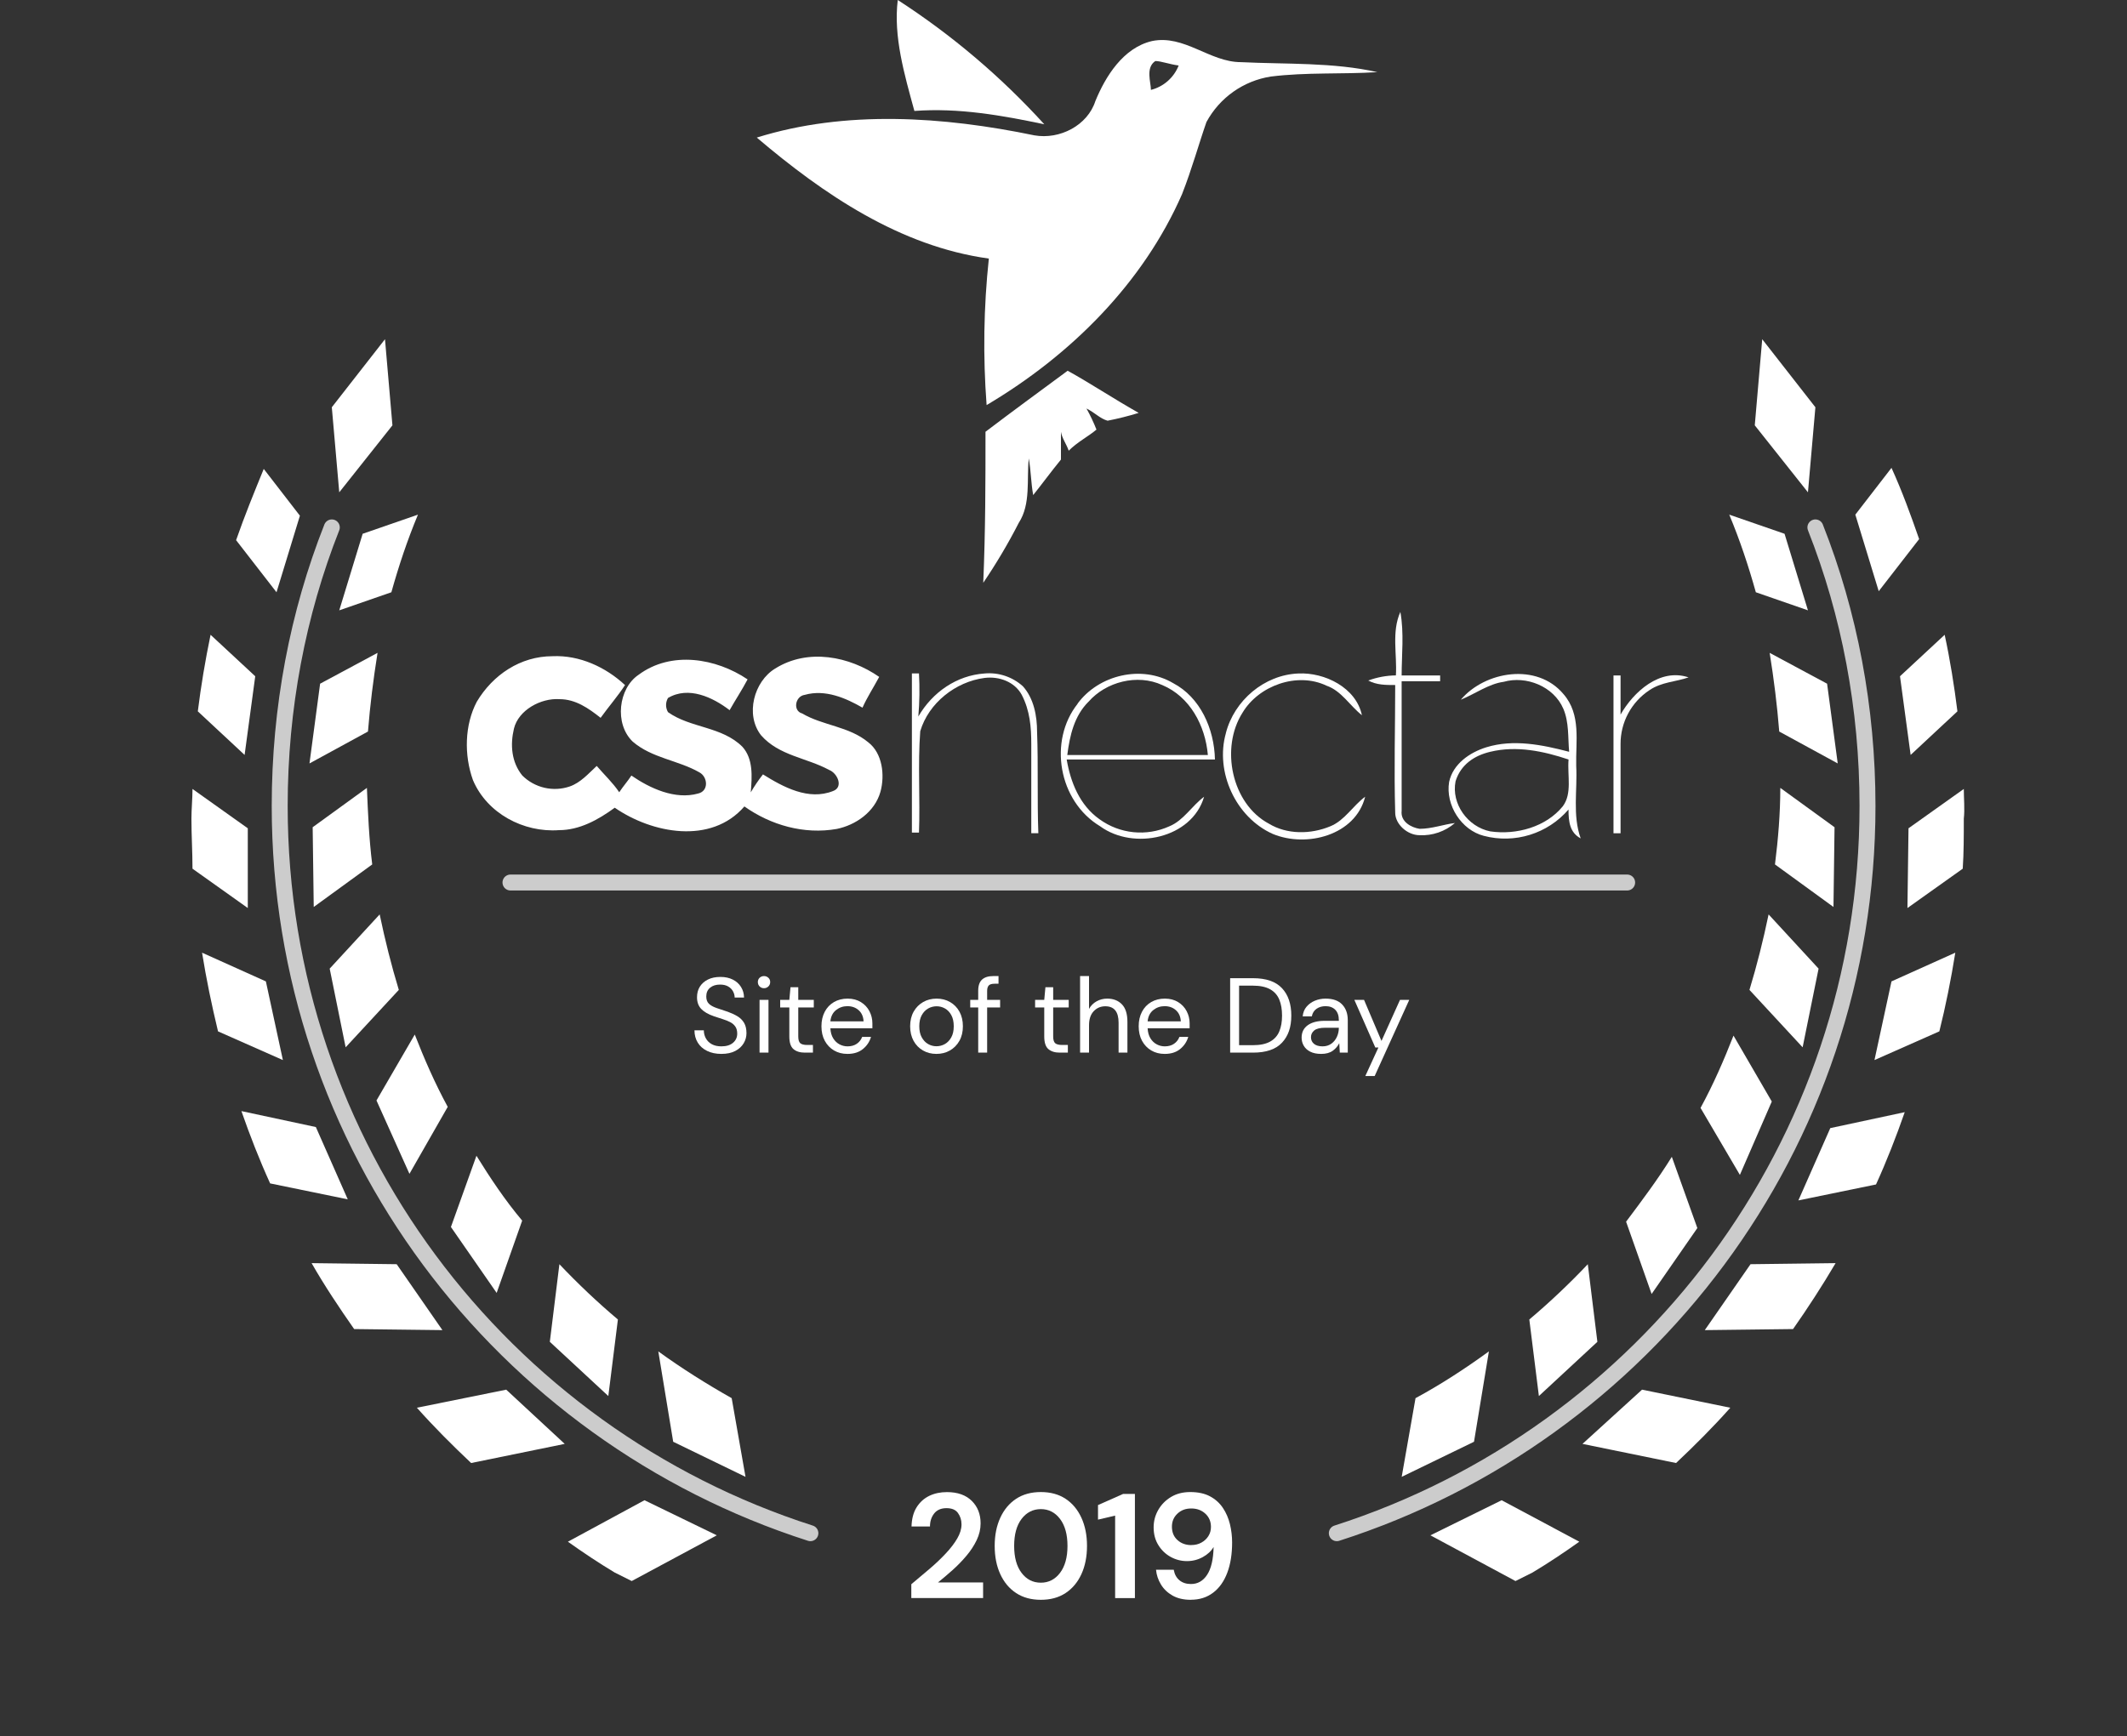 <?xml version="1.0" encoding="UTF-8"?> <svg xmlns="http://www.w3.org/2000/svg" id="Layer_1" data-name="Layer 1" viewBox="0 0 400 326.61"><rect x="0" y="0" width="400" height="326.61" fill="#333333" stroke="none"/><defs><style> .cls-1 { fill: #fff; } .cls-2 { stroke-miterlimit: 8; } .cls-2, .cls-3, .cls-4 { isolation: isolate; } .cls-2, .cls-4 { fill: none; opacity: .75; stroke: #fff; stroke-linecap: round; stroke-width: 3px; } .cls-3 { fill: #010101; opacity: .08; } .cls-4 { stroke-miterlimit: 20; } .cls-5 { opacity: 0; } </style></defs><path class="cls-1" d="m73.8,80.01l-1.4-16.2-10,12.8,1.4,16,10-12.6Z"></path><path class="cls-1" d="m56.4,97.01l-6.8-8.8c-1.8,4.4-3.6,8.8-5.2,13.4l7.6,9.8,4.4-14.4Z"></path><path class="cls-1" d="m63.8,114.81l9.8-3.4c1.4-5,3-9.8,5-14.6l-10.4,3.6s-4.4,14.4-4.4,14.4Z"></path><path class="cls-1" d="m48,127.21l-8.4-7.8c-1,4.8-1.8,9.6-2.4,14.4l8.8,8.2s2-14.8,2-14.8Z"></path><path class="cls-1" d="m71,122.81l-10.8,5.8-2,15,11-6c.4-5,1-9.8,1.8-14.8Z"></path><path class="cls-1" d="m46.6,155.81l-10.4-7.4c0,1.8-.2,3.8-.2,5.6,0,3.2.2,6.2.2,9.4l10.4,7.4v-15Z"></path><path class="cls-1" d="m58.8,155.61l.2,15,11-8c-.6-4.8-.8-9.6-1-14.4l-10.2,7.4Z"></path><path class="cls-1" d="m50,184.61l-12-5.4c.8,5,1.8,9.8,3,14.8l12.2,5.4-3.2-14.8Z"></path><path class="cls-1" d="m75,186.21c-1.4-4.6-2.6-9.4-3.6-14.2l-9.4,10.2,3,14.8,10-10.8Z"></path><path class="cls-1" d="m59.4,212.01l-14-3c1.6,4.6,3.4,9.2,5.4,13.6l14.6,3-6-13.6Z"></path><path class="cls-1" d="m84.2,208.21c-2.4-4.4-4.4-9-6.2-13.6l-7.2,12.4,6.2,13.8,7.2-12.6h0Z"></path><path class="cls-1" d="m74.6,237.81l-16-.2c2.4,4.2,5.2,8.4,8,12.4l16.6.2-8.6-12.4Z"></path><g><path class="cls-1" d="m360.91,101.41c-1.6-4.6-3.2-9-5.2-13.4l-6.8,8.8,4.4,14.4,7.6-9.8Z"></path><path class="cls-1" d="m359.31,142.01l8.8-8.2c-.6-4.8-1.4-9.8-2.4-14.4l-8.4,7.8,2,14.8Z"></path><path class="cls-1" d="m369.31,148.41l-10.4,7.4-.2,15,10.4-7.4c.2-3,.2-6.2.2-9.4.2-1.8,0-3.8,0-5.6Z"></path><path class="cls-1" d="m352.51,199.41l12.2-5.4c1.2-4.8,2.2-9.8,3-14.8l-12,5.4-3.2,14.8Z"></path><g class="cls-5"><path class="cls-1" d="m5.2,322.61h389.4c.8,0,1.2-.6,1.2-1.2V11.81c0-.8-.6-1.2-1.2-1.2H5.2c-.8,0-1.2.4-1.2,1.2v309.6c0,.8.6,1.2,1.2,1.2h0Z"></path><path class="cls-3" d="m394.6,6.61H5.2c-3,0-5.2,2.2-5.2,5.2v309.6c0,2.8,2.2,5.2,5.2,5.2h389.6c2.8,0,5.2-2.2,5.2-5.2V11.81c-.2-3-2.4-5.2-5.4-5.2h0ZM4,11.81c0-.8.4-1.2,1.2-1.2h389.4c.6,0,1.2.4,1.2,1.2v309.6c0,.6-.4,1.2-1.2,1.2H5.2c-.6,0-1.2-.4-1.2-1.2V11.81h0Z"></path></g><path class="cls-2" d="m96,166.01h210"></path><path class="cls-4" d="m62.4,99.21c-6.4,16.2-9.8,34-9.8,52.4,0,64,41.8,118.2,99.8,136.8"></path><path class="cls-4" d="m341.4,99.21c6.4,16.2,9.8,34,9.8,52.4,0,64-41.8,118.2-99.8,136.8"></path><path class="cls-1" d="m98.2,229.61c-3.2-3.8-6-8-8.6-12.2l-4.8,13.4,8.6,12.4,4.8-13.6h0Z"></path><path class="cls-1" d="m78.4,264.81c3.2,3.6,6.6,7,10.2,10.4l17.6-3.6-11-10.2s-16.8,3.4-16.8,3.4Z"></path><path class="cls-1" d="m116.2,248.21c-3.8-3.2-7.6-6.8-11-10.4l-1.8,14.6,11,10.2,1.8-14.4h0Z"></path><path class="cls-1" d="m106.8,290.01c2.8,2,5.8,4,8.8,5.8l3.2,1.6,16-8.6-13.6-6.6-14.4,7.8h0Z"></path><path class="cls-1" d="m123.8,254.21l2.8,17,13.6,6.6-2.6-14.8c-4.6-2.6-9.4-5.6-13.8-8.8h0Z"></path><path class="cls-1" d="m341.4,76.61l-10-12.8-1.4,16.2,10,12.6,1.4-16Z"></path><path class="cls-1" d="m340,114.81l-4.4-14.4-10.4-3.6c2,4.8,3.6,9.6,5,14.6l9.8,3.4Z"></path><path class="cls-1" d="m334.6,137.61l11,6-2-15-10.8-5.8c.8,5,1.4,9.8,1.8,14.8Z"></path><path class="cls-1" d="m345,155.61l-10.2-7.4c0,4.8-.4,9.6-1,14.4l11,8,.2-15Z"></path><path class="cls-1" d="m329,186.21l10,10.8,3-14.8-9.4-10.2c-1,4.8-2.2,9.6-3.6,14.2Z"></path><path class="cls-1" d="m338.2,225.81l14.6-3c2-4.4,3.8-9,5.4-13.6l-14,3-6,13.6Z"></path><path class="cls-1" d="m333.2,207.21l-7.2-12.4c-1.8,4.6-3.8,9.2-6.2,13.6l7.4,12.6,6-13.8h0Z"></path><path class="cls-1" d="m320.6,250.21l16.6-.2c2.8-4,5.4-8,8-12.4l-16,.2-8.6,12.4Z"></path><path class="cls-1" d="m319.2,231.01l-4.8-13.4c-2.6,4.2-5.6,8.2-8.6,12.2l4.8,13.6,8.6-12.4h0Z"></path><path class="cls-1" d="m297.6,271.61l17.6,3.6c3.6-3.4,7-6.8,10.2-10.4l-16.6-3.4-11.2,10.2h0Z"></path><path class="cls-1" d="m289.4,262.61l11-10.2-1.8-14.6c-3.4,3.6-7.2,7.2-11,10.4l1.8,14.4h0Z"></path><path class="cls-1" d="m269,288.81l16,8.6,3.2-1.6c3-1.8,6-3.8,8.8-5.8l-14.6-7.8-13.4,6.6h0Z"></path><path class="cls-1" d="m280,254.21c-4.4,3.2-9,6.2-13.8,8.8l-2.6,14.8,13.6-6.6,2.8-17h0Z"></path></g><g><g><path class="cls-1" d="m135.66,198.25c-1.03,0-1.92-.19-2.68-.56s-1.35-.89-1.76-1.56c-.41-.67-.62-1.44-.62-2.32h1.76c0,.55.13,1.05.38,1.51.25.46.62.83,1.11,1.1s1.09.41,1.81.41c.95,0,1.68-.23,2.2-.68s.78-1.02.78-1.7c0-.56-.12-1.01-.36-1.35-.24-.34-.56-.62-.97-.83s-.87-.4-1.4-.56-1.08-.34-1.65-.54c-1.08-.37-1.88-.84-2.4-1.39s-.78-1.28-.78-2.17c0-.75.16-1.41.52-1.99s.87-1.03,1.53-1.36,1.44-.49,2.35-.49,1.67.17,2.33.5,1.17.79,1.54,1.38.56,1.25.57,2h-1.76c0-.39-.1-.77-.3-1.15-.2-.38-.5-.69-.91-.93-.41-.24-.92-.36-1.53-.36-.76,0-1.38.18-1.87.58-.49.4-.73.95-.73,1.66,0,.6.17,1.06.51,1.38s.82.58,1.43.79c.61.21,1.32.44,2.12.71.67.24,1.27.52,1.8.84.53.32.95.73,1.25,1.24.3.51.45,1.15.45,1.94,0,.67-.17,1.3-.52,1.89s-.87,1.08-1.57,1.45c-.7.37-1.58.56-2.63.56h0Z"></path><path class="cls-1" d="m143.68,185.89c-.33,0-.61-.11-.83-.33s-.33-.5-.33-.83.11-.59.33-.8.5-.32.83-.32.59.11.82.32c.23.21.34.48.34.8s-.11.61-.34.83-.5.33-.82.33Zm-.84,12.12v-9.92h1.68v9.92h-1.68Z"></path><path class="cls-1" d="m151.36,198.01c-.91,0-1.62-.22-2.14-.66s-.78-1.23-.78-2.38v-5.46h-1.72v-1.42h1.72l.22-2.38h1.46v2.38h2.92v1.42h-2.92v5.46c0,.63.13,1.05.38,1.27s.7.33,1.34.33h1.04v1.44h-1.52Z"></path><path class="cls-1" d="m159.36,198.25c-.95,0-1.79-.22-2.52-.65s-1.31-1.04-1.73-1.81-.63-1.69-.63-2.74.21-1.95.62-2.73c.41-.78.99-1.39,1.73-1.82.74-.43,1.6-.65,2.57-.65s1.79.22,2.49.65c.7.43,1.24,1,1.61,1.71s.56,1.47.56,2.28c0,.15,0,.29,0,.44v.5h-7.9c.04.76.22,1.39.53,1.89s.71.88,1.18,1.13c.47.25.98.38,1.51.38.69,0,1.27-.16,1.74-.48.47-.32.81-.75,1.02-1.3h1.66c-.27.92-.78,1.68-1.53,2.29s-1.72.91-2.89.91h-.01Zm0-8.98c-.8,0-1.51.24-2.13.73s-.98,1.2-1.07,2.13h6.24c-.04-.89-.35-1.59-.92-2.1-.57-.51-1.28-.76-2.12-.76Z"></path><path class="cls-1" d="m176.1,198.25c-.93,0-1.77-.21-2.52-.64s-1.34-1.03-1.77-1.81c-.43-.78-.65-1.7-.65-2.75s.22-1.97.66-2.75,1.04-1.38,1.79-1.81,1.6-.64,2.53-.64,1.77.21,2.52.64,1.34,1.03,1.77,1.81c.43.78.65,1.7.65,2.75s-.22,1.97-.66,2.75-1.04,1.38-1.79,1.81-1.6.64-2.53.64Zm0-1.44c.57,0,1.11-.14,1.6-.42s.89-.7,1.2-1.26.46-1.25.46-2.08-.15-1.52-.45-2.08-.7-.98-1.19-1.26-1.02-.42-1.58-.42-1.11.14-1.6.42-.89.7-1.2,1.26-.46,1.25-.46,2.08.15,1.52.46,2.08c.31.56.7.98,1.19,1.26s1.01.42,1.57.42h0Z"></path><path class="cls-1" d="m183.96,198.01v-8.5h-1.5v-1.42h1.5v-1.72c0-.96.24-1.66.72-2.1s1.18-.66,2.1-.66h1v1.44h-.74c-.51,0-.87.1-1.08.31s-.32.56-.32,1.05v1.68h2.44v1.42h-2.44v8.5h-1.68Z"></path><path class="cls-1" d="m199.3,198.01c-.91,0-1.62-.22-2.14-.66s-.78-1.23-.78-2.38v-5.46h-1.72v-1.42h1.72l.22-2.38h1.46v2.38h2.92v1.42h-2.92v5.46c0,.63.13,1.05.38,1.27s.7.33,1.34.33h1.04v1.44h-1.52Z"></path><path class="cls-1" d="m203.12,198.01v-14.4h1.68v6.18c.33-.61.81-1.09,1.42-1.43s1.28-.51,2-.51c1.15,0,2.07.36,2.76,1.07.69.71,1.04,1.81,1.04,3.29v5.8h-1.66v-5.62c0-2.07-.83-3.1-2.5-3.1-.87,0-1.59.31-2.18.93s-.88,1.5-.88,2.65v5.14h-1.68,0Z"></path><path class="cls-1" d="m219.02,198.25c-.95,0-1.79-.22-2.52-.65s-1.31-1.04-1.73-1.81-.63-1.69-.63-2.74.21-1.95.62-2.73c.41-.78.99-1.39,1.73-1.82.74-.43,1.6-.65,2.57-.65s1.79.22,2.49.65c.7.43,1.24,1,1.61,1.71s.56,1.47.56,2.28c0,.15,0,.29,0,.44v.5h-7.9c.04.76.22,1.39.53,1.89s.71.88,1.18,1.13c.47.25.98.38,1.51.38.69,0,1.27-.16,1.74-.48.47-.32.81-.75,1.02-1.3h1.66c-.27.92-.78,1.68-1.53,2.29s-1.72.91-2.89.91h-.01Zm0-8.98c-.8,0-1.51.24-2.13.73s-.98,1.2-1.07,2.13h6.24c-.04-.89-.35-1.59-.92-2.1-.57-.51-1.28-.76-2.12-.76Z"></path><path class="cls-1" d="m231.34,198.01v-14h4.3c2.47,0,4.28.63,5.45,1.88s1.75,2.97,1.75,5.16-.58,3.84-1.75,5.09-2.98,1.87-5.45,1.87h-4.3Zm1.68-1.4h2.58c1.36,0,2.44-.22,3.25-.67s1.38-1.09,1.73-1.92c.35-.83.52-1.82.52-2.97s-.17-2.18-.52-3.02c-.35-.84-.92-1.49-1.73-1.94s-1.89-.68-3.25-.68h-2.58v11.2Z"></path><path class="cls-1" d="m248.46,198.25c-.83,0-1.51-.14-2.06-.42s-.95-.65-1.22-1.12-.4-.97-.4-1.52c0-1.01.39-1.79,1.16-2.34s1.83-.82,3.16-.82h2.68v-.12c0-.87-.23-1.52-.68-1.97s-1.06-.67-1.82-.67c-.65,0-1.22.16-1.69.49s-.77.8-.89,1.43h-1.72c.07-.72.31-1.33.73-1.82s.94-.87,1.57-1.13c.63-.26,1.29-.39,2-.39,1.39,0,2.43.37,3.13,1.11.7.74,1.05,1.72,1.05,2.95v6.1h-1.5l-.1-1.78c-.28.56-.69,1.04-1.23,1.43s-1.26.59-2.17.59h0Zm.26-1.42c.64,0,1.19-.17,1.65-.5.46-.33.81-.77,1.05-1.3s.36-1.09.36-1.68v-.02h-2.54c-.99,0-1.68.17-2.09.51s-.61.76-.61,1.27.19.94.57,1.25.92.47,1.61.47h0Z"></path><path class="cls-1" d="m256.76,202.41l2.46-5.36h-.58l-3.94-8.96h1.82l3.28,7.72,3.48-7.72h1.74l-6.5,14.32h-1.76Z"></path></g><g><path class="cls-1" d="m171.38,300.61v-2.6c1.19-.99,2.36-1.97,3.49-2.94s2.14-1.93,3.02-2.88c.89-.95,1.6-1.88,2.13-2.79s.8-1.79.8-2.65c0-.8-.22-1.51-.66-2.13s-1.16-.92-2.17-.92-1.8.34-2.32,1.01-.78,1.48-.78,2.44h-3.47c.04-1.44.35-2.64.95-3.6.6-.96,1.39-1.68,2.38-2.16s2.1-.71,3.33-.71c2,0,3.55.55,4.66,1.64,1.11,1.09,1.67,2.51,1.67,4.24,0,1.08-.25,2.14-.74,3.16-.5,1.03-1.14,2.02-1.95,2.97-.8.95-1.67,1.84-2.6,2.67-.93.83-1.84,1.6-2.72,2.31h8.48v2.94h-13.5Z"></path><path class="cls-1" d="m195.74,300.94c-1.81,0-3.36-.42-4.65-1.27-1.29-.85-2.28-2.03-2.98-3.56-.7-1.52-1.05-3.29-1.05-5.31s.35-3.76,1.05-5.29,1.69-2.72,2.98-3.57,2.84-1.27,4.65-1.27,3.36.42,4.65,1.27c1.29.85,2.28,2.04,2.98,3.57s1.05,3.29,1.05,5.29-.35,3.78-1.05,5.31c-.7,1.52-1.69,2.71-2.98,3.56s-2.84,1.27-4.65,1.27Zm0-3.22c1.47,0,2.68-.62,3.61-1.85s1.4-2.92,1.4-5.07-.47-3.84-1.4-5.07-2.14-1.85-3.61-1.85-2.7.62-3.63,1.85-1.39,2.92-1.39,5.07.46,3.84,1.39,5.07,2.13,1.85,3.63,1.85Z"></path><path class="cls-1" d="m209.71,300.61v-15.51l-3.22.76v-2.74l4.73-2.1h2.21v19.6h-3.72Z"></path><path class="cls-1" d="m223.94,300.94c-1.36,0-2.51-.27-3.44-.8-.93-.53-1.66-1.23-2.18-2.09-.52-.86-.83-1.78-.92-2.77h3.33c.15.86.51,1.52,1.08,1.99s1.29.7,2.17.7c1.25,0,2.26-.57,3.02-1.72s1.18-2.9,1.23-5.25c-.45.77-1.12,1.4-2.03,1.9s-1.9.76-2.98.76-2.1-.26-3.05-.78-1.73-1.26-2.32-2.21c-.6-.95-.9-2.07-.9-3.36,0-1.18.29-2.27.87-3.28s1.38-1.82,2.41-2.44,2.23-.92,3.61-.92c1.47,0,2.72.27,3.72.81,1.01.54,1.81,1.27,2.42,2.18s1.04,1.93,1.32,3.05c.27,1.12.41,2.27.41,3.44,0,2.18-.3,4.08-.91,5.7-.61,1.61-1.49,2.87-2.66,3.75-1.17.89-2.56,1.33-4.19,1.33h-.01Zm.11-10.3c.69,0,1.32-.15,1.88-.46s1-.72,1.32-1.23.48-1.09.48-1.72c0-1.01-.35-1.84-1.05-2.49s-1.58-.98-2.65-.98-1.91.32-2.6.97c-.69.64-1.04,1.46-1.04,2.45,0,1.05.34,1.89,1.04,2.52.69.63,1.57.95,2.63.95h-.01Z"></path></g><g id="CSS_Nector" data-name="CSS Nector"><g id="Group_20" data-name="Group 20"><path id="Path_265" data-name="Path 265" class="cls-1" d="m171.96,20.88c-1.88-6.89-3.97-13.99-3.13-20.88,10.16,6.57,19.42,14.43,27.56,23.38-7.94-1.67-16.08-3.13-24.43-2.51h0Z"></path><g id="Group_19" data-name="Group 19"><path id="Path_266" data-name="Path 266" class="cls-1" d="m206,19c1.88-4.59,5.22-10.02,10.65-11.28,6.06-1.25,10.86,3.97,16.7,3.97,8.56.42,17.33,0,25.68,1.88-6.68.42-13.36,0-20.04.83-5.15.8-9.63,3.97-12.11,8.56-1.46,4.18-2.71,8.77-4.59,13.57-7.31,16.7-20.88,30.27-36.75,39.67-.7-9.18-.56-18.4.42-27.56-16.7-2.3-31.11-12.11-43.64-22.76,16.7-5.22,35.08-3.97,52.2-.42,4.8.84,10.02-1.88,11.48-6.47h0Zm11.27-7.52c-1.88,1.25-.83,3.97-.83,5.43,2.38-.6,4.32-2.31,5.22-4.59-1.67-.21-3.34-.84-4.39-.84h0Z"></path></g><path id="Path_267" data-name="Path 267" class="cls-1" d="m185.33,81.22c5.22-3.97,10.65-7.93,15.45-11.48,4.18,2.3,8.56,5.22,13.36,7.93-1.92.59-3.87,1.08-5.85,1.47-1.46-.42-2.3-1.46-3.97-2.3.71,1.28,1.34,2.6,1.88,3.97-1.46,1.25-3.55,2.3-5.22,3.97-.42-1.25-1.25-2.3-1.46-3.55v5.22c-1.88,2.3-3.55,4.59-5.22,6.68-.42-2.3-.42-4.59-.83-6.89-.42,3.97.42,8.56-1.88,12.11-1.99,3.89-4.23,7.66-6.68,11.28.42-10.02.42-19,.42-28.4h0Z"></path></g></g><g id="Group_23" data-name="Group 23"><path id="Path_268" data-name="Path 268" class="cls-1" d="m262.51,127.06c.24-3.98-.84-8.21.84-11.95.72,3.98.24,8.09.24,11.95h7.24v1.09h-7.24v24.38c-.24,2.05,1.81,3.14,3.38,3.38,2.29,0,4.59-.85,6.64-1.09-1.84,1.58-4.22,2.41-6.64,2.29-2.29,0-4.59-2.05-4.59-4.23-.24-8.09,0-16.17,0-24.02-1.81,0-3.5,0-5.07-.85,1.66-.61,3.42-.94,5.19-.96h.01Z"></path><path id="Path_269" data-name="Path 269" class="cls-1" d="m89.66,132.01c3.02-5.07,8.21-8.57,14.24-8.57,5.07-.24,10.02,2.05,13.64,5.43-1.33,2.05-3.02,3.98-4.59,6.16-2.29-1.81-4.71-3.51-7.73-3.51-3.5-.24-7.73,2.05-8.57,5.55-.72,3.02-.48,6.28,1.57,8.81,2.34,2.33,5.81,3.13,8.93,2.06,2.05-.72,3.5-2.41,5.07-3.86,1.33,1.57,3.02,3.14,4.23,4.95.72-1.09,1.57-2.05,2.29-3.14,3.5,2.41,8.21,4.59,12.55,3.38,2.05-.48,1.81-3.14.24-3.98-3.98-2.29-8.93-2.66-12.55-5.79-3.5-3.38-2.66-10.02,1.09-12.55,6.16-4.59,14.61-3.14,20.52.85-1.09,2.05-2.29,3.86-3.38,5.79-3.14-2.41-7.73-4.59-11.59-2.29-.48.82-.48,1.84,0,2.66,4.23,3.02,10.14,2.66,14,6.52,2.05,2.29,1.81,5.55,1.57,8.57.68-1.18,1.45-2.31,2.29-3.38,3.86,2.41,8.57,4.95,13.16,3.14,2.05-.72.85-3.38-.72-3.98-4.23-2.3-9.42-2.66-12.8-6.52-3.02-3.86-1.33-10.14,2.66-12.55,6.16-3.87,14-2.3,19.56,1.57-1.09,2.05-2.29,3.86-3.14,5.79-3.14-1.81-7-3.5-10.86-2.41-1.81.24-2.29,3.02-.48,3.5,3.86,2.29,8.81,2.41,12.43,5.43,2.66,2.05,3.14,6.16,2.29,9.29-1.09,3.86-4.71,6.28-8.21,7-6.16,1.09-12.43-.72-17.38-4.23-6.28,7.24-17.38,5.07-24.38.24-3.14,2.29-6.64,4.22-10.5,4.22-6.64.48-13.52-3.14-16.17-9.42-1.69-4.71-1.57-10.38.72-14.73h0Z"></path><path id="Path_270" data-name="Path 270" class="cls-1" d="m172.7,134.78c2.66-4.59,7.24-7.73,12.43-8.09,2.65-.25,5.27.63,7.24,2.41,2.05,2.29,2.66,5.55,2.66,8.57.24,6.28,0,12.79.24,19.07h-1.33v-16.78c0-3.14-.24-6.28-1.81-9.29-1.33-2.41-4.23-3.5-7-3.14-5.43.72-10.5,4.71-12.07,10.02-.48,6.28,0,12.79-.24,19.07h-1.33v-29.94h1.33c.15,2.7.11,5.4-.12,8.09h0Z"></path><g id="Group_21" data-name="Group 21"><path id="Path_271" data-name="Path 271" class="cls-1" d="m202.64,132.37c3.98-5.43,12.07-7.36,17.99-3.86,5.07,2.66,7.73,8.57,7.85,14.36h-27.88c.72,4.23,2.41,8.57,6.16,11.23,3.82,2.78,8.85,3.29,13.16,1.33,2.66-1.09,4.23-3.86,6.52-5.55-2.29,7.85-13.28,10.14-19.55,5.55-7.84-4.71-9.78-16.06-4.22-23.06h-.03Zm2.05-.36c-2.66,2.66-3.5,6.28-3.98,10.02h26.44c-.48-5.55-3.38-10.98-8.57-13.16-4.71-2.17-10.62-.6-13.88,3.14h0Z"></path></g><path id="Path_272" data-name="Path 272" class="cls-1" d="m230.53,137.92c1.57-6.16,7.24-10.98,13.64-11.23,4.95-.24,10.86,2.66,11.95,7.85-2.29-1.81-3.86-4.59-6.64-5.55-5.55-2.66-12.79,0-15.81,5.07-4.23,6.64-2.05,17.14,4.95,20.88,3.38,2.05,7.85,2.05,11.59.48,2.66-1.09,4.23-3.86,6.52-5.55-1.81,7.24-10.98,9.65-17.38,7-7-3.14-10.87-11.71-8.81-18.96h0Z"></path><g id="Group_22" data-name="Group 22"><path id="Path_273" data-name="Path 273" class="cls-1" d="m274.7,131.64c4.59-5.43,14.36-7,19.31-1.09,3.38,3.86,2.29,8.93,2.41,13.52.24,4.59-.72,9.29.84,13.64-2.05-1.09-2.29-3.14-2.29-5.43-3.93,4.56-10.11,6.48-15.93,4.95-4.22-1.08-7.24-5.79-6.52-10.14.72-3.38,3.86-5.55,7-6.52,5.07-1.57,10.5-.48,15.57.85-.24-2.66,0-5.55-1.09-8.09-1.81-4.23-7-6.28-11.23-5.07-2.78.36-5.43,2.3-8.09,3.38h.02Zm5.55,9.78c-3.02.72-5.55,2.41-6.52,5.55-.84,4.23,2.29,8.57,6.52,9.42,4.95.72,10.5-.85,13.64-4.71,1.81-2.41.84-5.79,1.09-8.81-4.7-1.57-9.77-2.65-14.72-1.45h-.01Z"></path></g><path id="Path_274" data-name="Path 274" class="cls-1" d="m303.43,127.06h1.33v7.36c2.41-4.23,7.36-8.81,12.79-7-2.41.85-5.07.85-7.36,2.41-3.41,2.25-5.45,6.06-5.43,10.14v16.78h-1.33v-29.69h0Z"></path></g></g></svg> 